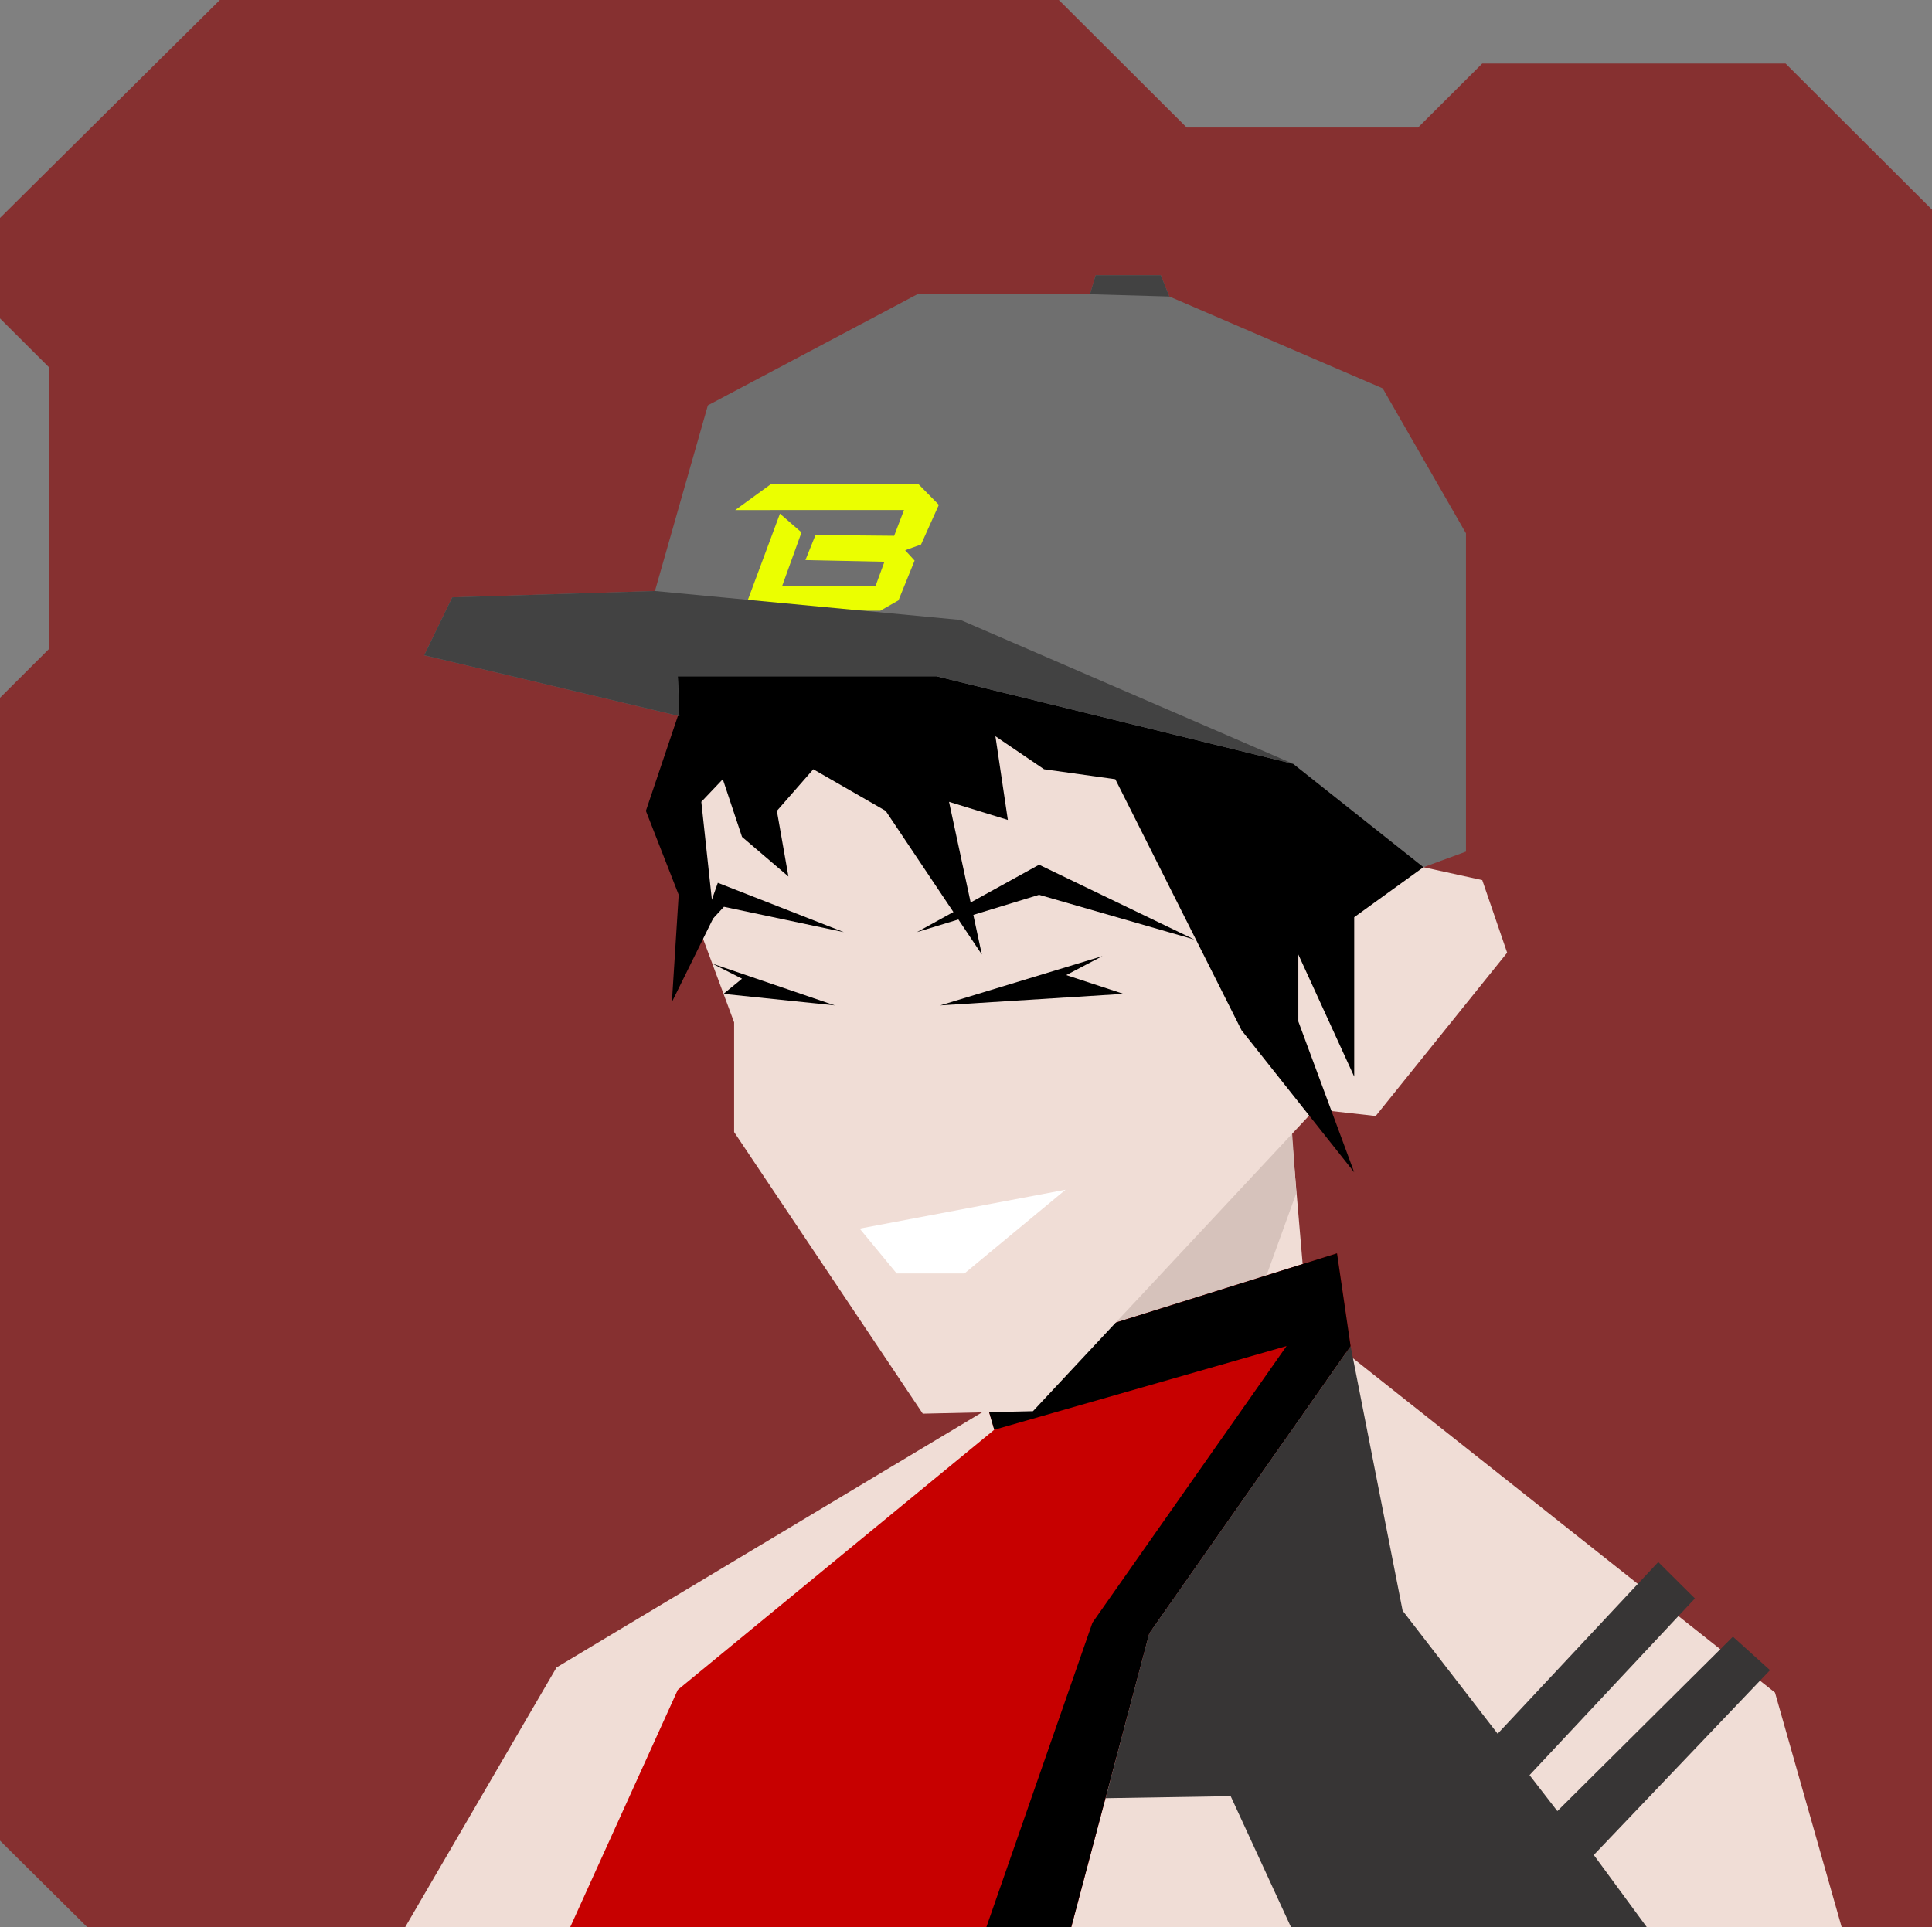 <svg xmlns="http://www.w3.org/2000/svg" width="854" height="852" viewBox="0 0 854 852" fill="none"><rect x="0" y="0" width="854" height="852" fill="#808080" stroke="none"/>    <g id="svgBg"><path d="M97.19 0L0 96.366V140.78L21.683 162.412V286.884L0 308.517V813.759L38.567 852H854V92.669L789.283 28.104H655.177L626.823 56.393H524.558L468.032 0H97.19Z" fill="#863030" /></g><g id="svgBody"><path d="M179.1 852L246 737.2L450.8 614.4L429.1 563.5L563.3 412.1L578 584.6L784.6 748.3L814.1 852.1L179.1 852Z" fill="#F0DDD6" /><path d="M445.4 601.6L428.5 560.5L565 412L573 527.5L554 580L469.3 640.1L445.3 624.1L445.4 601.6Z" fill="#D6C2BB" /><path d="M591 554.1L431.3 604.1L439.5 632.1L299.6 747.1L252 852.1H473.5L508 722.1L597 595.1L591 554.1Z" fill="#C70000" /><path d="M782.4 738.4L766 723.6L688.4 800.7L676.1 784.8L749.2 706.7L733 690.6L662 766.5L620 712.1L597 595.1L508 722.1L488.7 795L544 794.1L570.7 852.1H728L704.5 820.1L782.4 738.4Z" fill="#373535" /><path d="M431.3 604.1L591 554.1L597 595.1L508 722.1L473.5 852.1L436 852L482.9 717.4L568.7 595.1L439.5 632.1L431.3 604.1Z" fill="black" /></g><g id="svgHead"><path d="M581.3 490.4L456.6 623.9L407.9 625L324.5 500.5V452L303.7 396L299.6 298.6L371.3 199.7L474.6 166.2L597 212.3L635.2 314.7L629.2 383.4L655.2 389.1L666.2 421.2L608.1 493.4L581.3 490.4Z" fill="#F0DDD6" /><path d="M380 543.179L471 526L426.317 563H396.347L380 543.179Z" fill="white" /><path d="M487.3 422.7L415.6 444.5L496.6 439.4L471.3 431.1L487.3 422.7Z" fill="black" /><path d="M405.3 412.1L459.3 395.6L528 415.4L459.3 382.3L405.3 412.1Z" fill="black" /><path d="M373 412.1L317.3 390.3L309.6 412.1L320 400.9L373 412.1Z" fill="black" /><path d="M314.8 426L369 444.5L319.8 439.4L328 432.7L314.8 426Z" fill="black" /><path d="M603.6 189.5L636 226L629.2 383.4L598.6 405.5V476L573.9 422V451.6L598.6 518.3L548.8 455.5L493 344.5L461.5 340.1L440 325.5L445.5 362.5L419.5 354.5L434 422L391.5 358.5L359.5 340.1L343.4 358.5L348.5 387.5L328 370L319.5 344.5L310 354.5L315.5 405.5L297 443L300 395.6L285.5 358.5L300 315.5L297 289L343.4 193L474 143.4L603.6 189.5Z" fill="black" /><path d="M629.2 383.4L571.6 337.7L414 299H299.6L300.3 316.6L187.5 289.7L199.9 264.1L289.5 261.3L312.9 179.2L405.5 130.1H481.8L484.3 121.7H513.1L516.9 131.1L611.2 171.7L648 235.8V376.5L629.2 383.4Z" fill="#6F6F6F" /><path d="M328.799 270L344.757 227.12L354.284 235.382L345.741 259.063H387.027L390.944 248.364L356.025 247.623L360.461 236.553L395.243 236.882L399.606 225.491L325 225.519L340.842 214H405.935L415 223.213L407.128 240.745L400.113 243.273L404.281 247.855L397.159 265.426L389.141 270H328.799Z" fill="#EBFF00" /><path d="M571.6 337.7L424.6 274.1L289.5 261.3L199.9 264.1L187.5 289.7L300.3 316.6L299.6 299H414L571.6 337.7Z" fill="#424242" /><path d="M481.8 130.1L516.9 131.1L513.1 121.7H484.3L481.8 130.1Z" fill="#424242" /></g></svg>